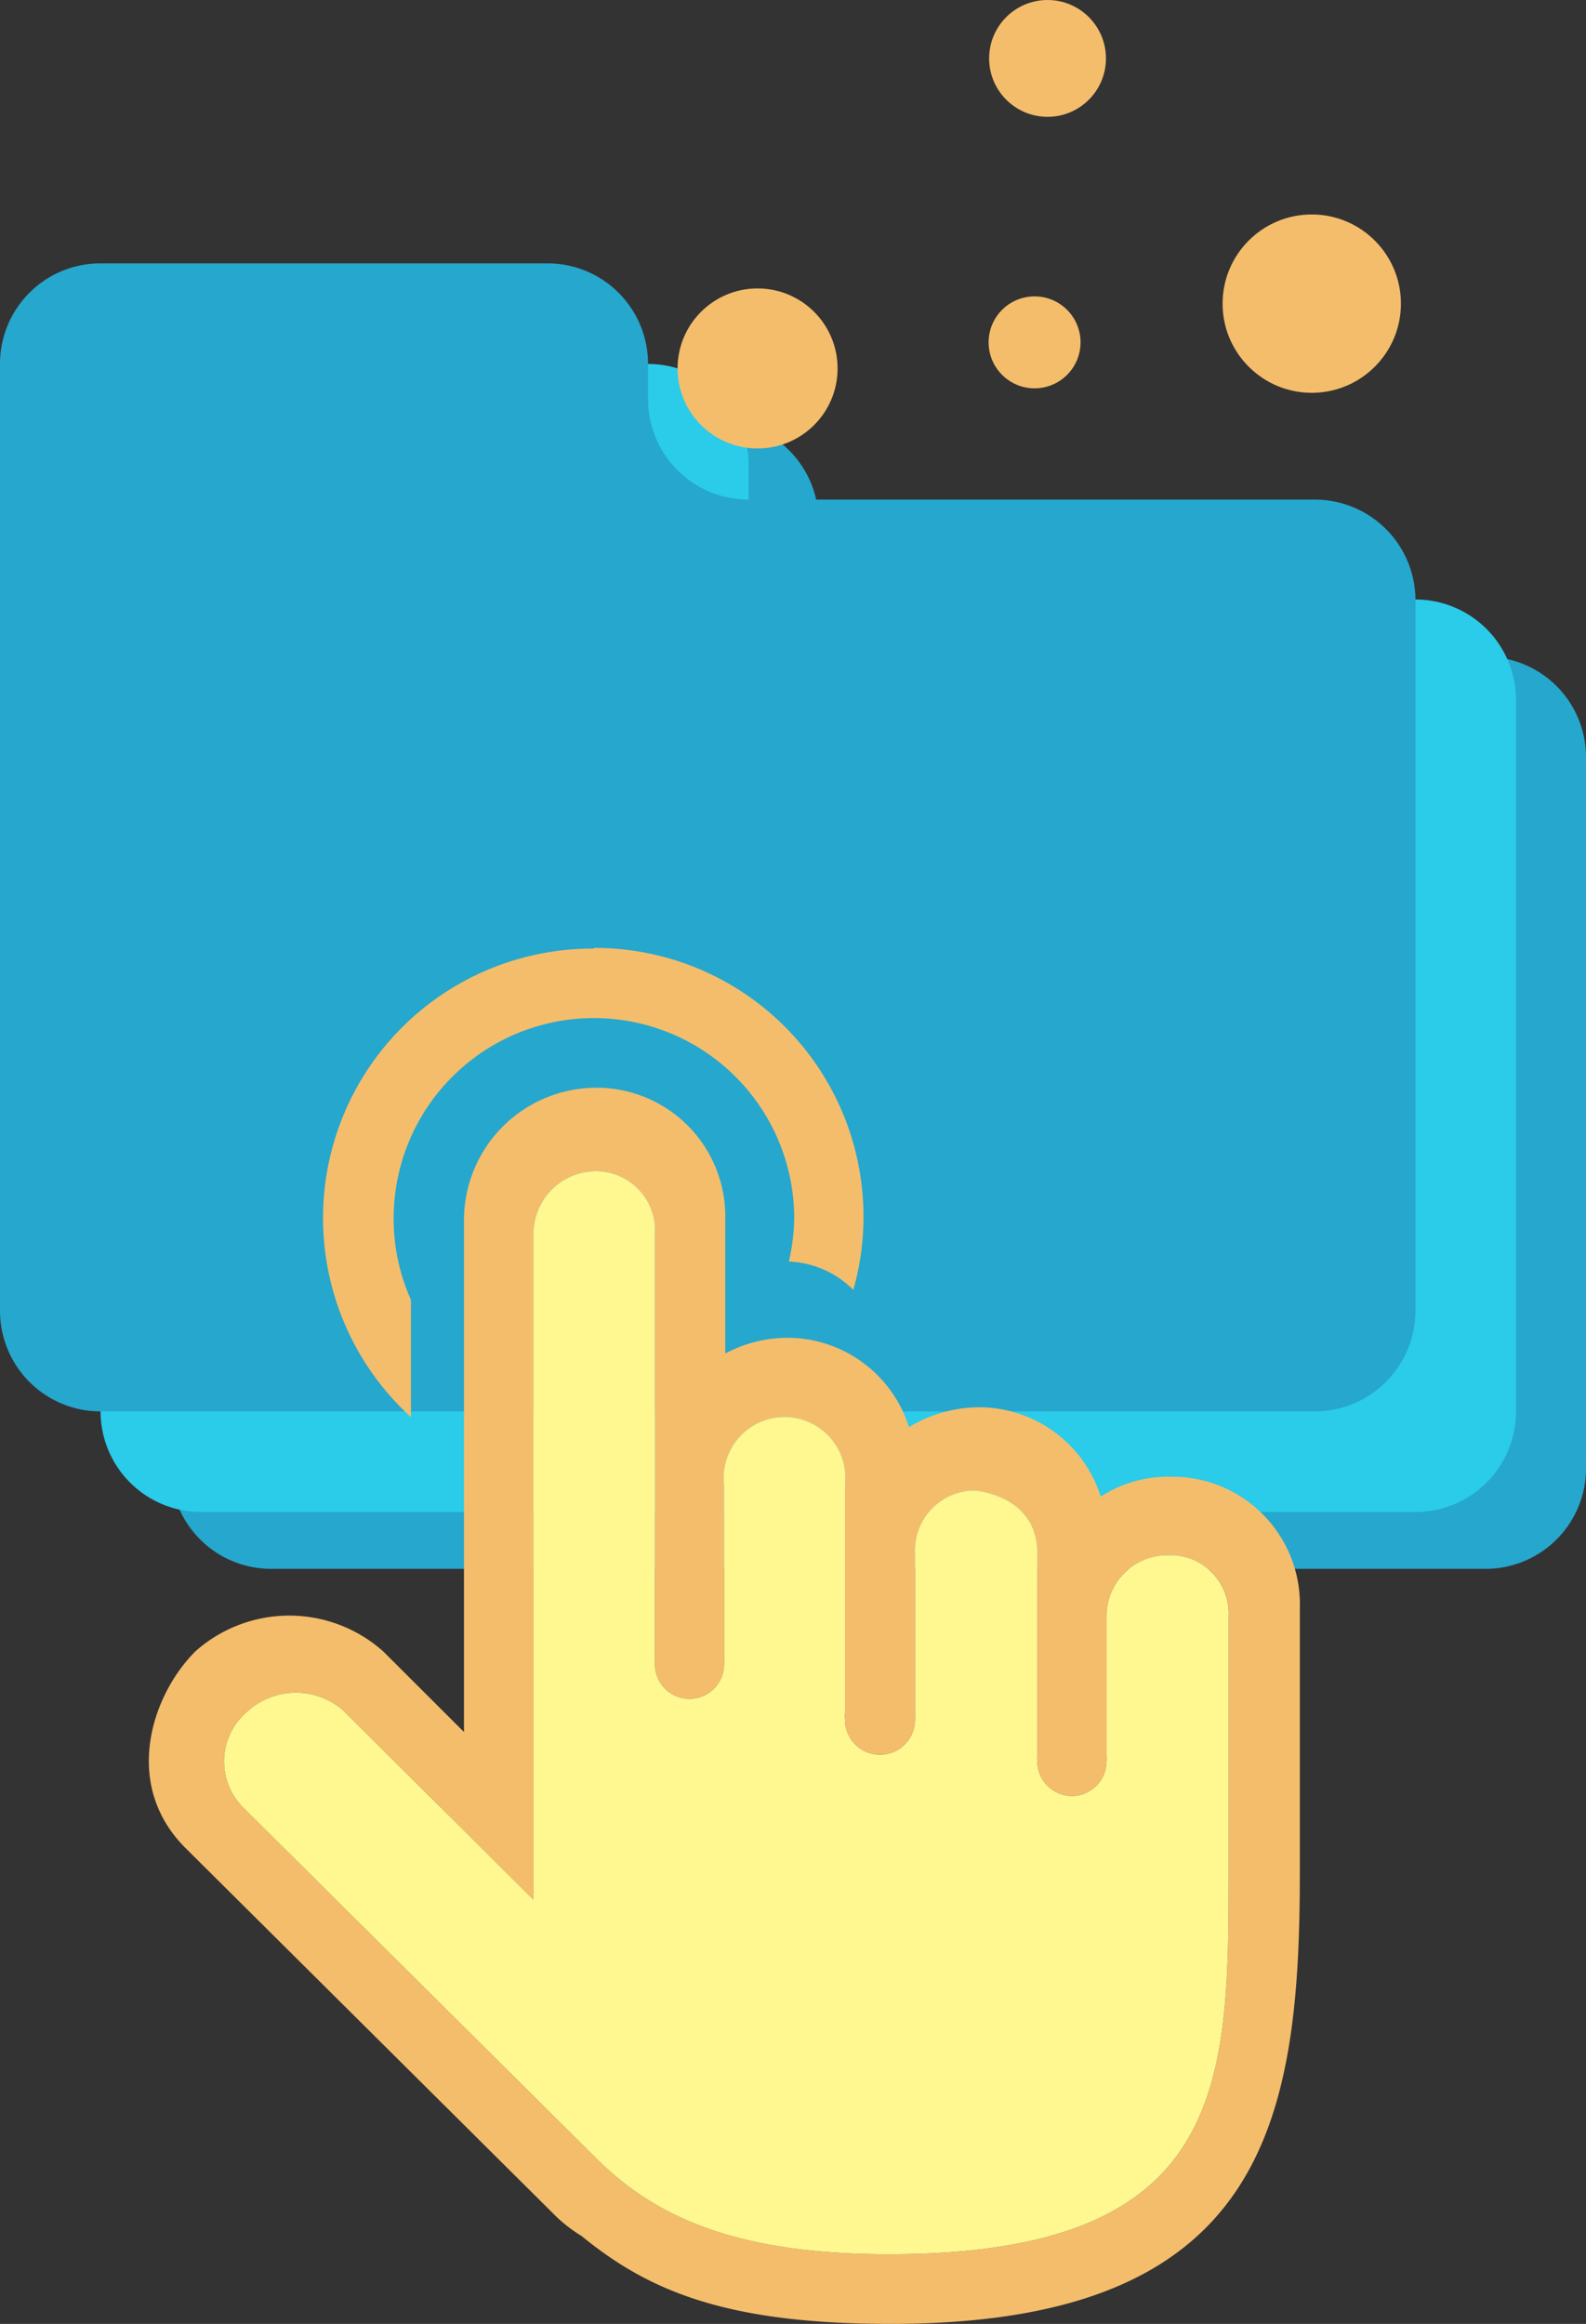 <svg id="layer" xmlns="http://www.w3.org/2000/svg" viewBox="0 0 91.78 134.47"><rect x="0" y="0" width="91.78" height="134.47" fill="#333333" stroke="none"/><defs><style>.cls-1{fill:#26a7cd;}.cls-2{fill:#2bcbea;}.cls-3{fill:#f4bd6c;}.cls-4{fill:#fff78f;}</style></defs><title>transmission-02</title><path class="cls-1" d="M91.78,43.84V85A5.81,5.81,0,0,1,86,90.78H15.69A5.81,5.81,0,0,1,9.88,85V30.17a5.81,5.81,0,0,1,5.81-5.81H41.56a5.81,5.81,0,0,1,5.81,5.81v2A5.83,5.83,0,0,0,53.19,38H86A5.81,5.81,0,0,1,91.78,43.84Z"/><path class="cls-2" d="M87.73,40.55V81.68a5.81,5.81,0,0,1-5.81,5.81H11.64a5.82,5.82,0,0,1-5.82-5.81V26.88a5.83,5.83,0,0,1,5.82-5.82H37.51a5.82,5.82,0,0,1,5.81,5.82v2a5.81,5.81,0,0,0,5.81,5.81H81.92A5.82,5.82,0,0,1,87.73,40.55Z"/><path class="cls-1" d="M81.91,34.72V75.85a5.83,5.83,0,0,1-5.82,5.82H5.81A5.82,5.82,0,0,1,0,75.85V21.05a5.81,5.81,0,0,1,5.81-5.81H31.69a5.81,5.81,0,0,1,5.81,5.81V23.1a5.81,5.81,0,0,0,5.81,5.81H76.09A5.82,5.82,0,0,1,81.91,34.72Z"/><path class="cls-3" d="M34.36,54.89A15.59,15.59,0,0,0,23.78,82V75.21a11.41,11.41,0,0,1-1-4.71,11.59,11.59,0,1,1,23.18,0A11.84,11.84,0,0,1,45.65,73a5.54,5.54,0,0,1,3.73,1.64,15.55,15.55,0,0,0-15-19.79ZM67.79,85.45h-.21A7.13,7.13,0,0,0,63.7,86.6a7.4,7.4,0,0,0-7-5.17,7.92,7.92,0,0,0-4.1,1.15,7.38,7.38,0,0,0-7-5.17,7.66,7.66,0,0,0-3.63.91V70.58a7.45,7.45,0,0,0-7.43-7.64,7.67,7.67,0,0,0-7.69,7.64v29.64l-4.67-4.66a8.17,8.17,0,0,0-10.88,0c-2.55,2.56-4.23,7.71-.57,11.37l21.47,21.34a8.46,8.46,0,0,0,1.45,1.11c3.91,3.2,8.4,5.09,17.89,5.09,21.67,0,23.68-11.7,23.68-26.12V93.08A7.38,7.38,0,0,0,67.79,85.45Zm3.31,22.9h0c0,12.2-.06,22.09-19.64,22.09-8.28,0-13.27-1.84-17-5.59l-20.33-20.2a3.77,3.77,0,0,1,.13-5.57,4.17,4.17,0,0,1,5.6-.11s3.56,3.55,6.64,6.6c2.32,2.32,4.37,4.35,4.37,4.35V71.38a3.63,3.63,0,0,1,3.64-3.61,3.42,3.42,0,0,1,3.39,3.61V95.89h0a2.73,2.73,0,0,0,0,.41,2,2,0,0,0,4,0,2.71,2.71,0,0,0,0-.41h0v-10a3.52,3.52,0,1,1,7,0V99.11h0a1.75,1.75,0,0,0,0,.4,2,2,0,0,0,4.05,0,2.58,2.58,0,0,0,0-.4h0V89.87a3.46,3.46,0,0,1,3.44-3.62s3.64.23,3.64,3.62v11.65h0a1.75,1.75,0,0,0,0,.4,2,2,0,0,0,2,2,2,2,0,0,0,2-2,2.58,2.58,0,0,0,0-.4h0v-8A3.51,3.51,0,0,1,67.58,90a3.36,3.36,0,0,1,3.52,3.61Z"/><path class="cls-4" d="M71.1,93.56v14.79h0c0,12.2-.06,22.09-19.64,22.09-8.28,0-13.27-1.84-17-5.59l-20.33-20.2a3.77,3.77,0,0,1,.13-5.57,4.17,4.17,0,0,1,5.6-.11s3.56,3.55,6.64,6.6c2.32,2.32,4.37,4.35,4.37,4.35V71.38a3.63,3.63,0,0,1,3.64-3.61,3.42,3.42,0,0,1,3.39,3.61V95.89h0a2.73,2.73,0,0,0,0,.41,2,2,0,0,0,4,0,2.71,2.71,0,0,0,0-.41h0v-10a3.52,3.52,0,1,1,7,0V99.11h0a1.75,1.75,0,0,0,0,.4,2,2,0,0,0,4.05,0,2.58,2.58,0,0,0,0-.4h0V89.87a3.46,3.46,0,0,1,3.44-3.62s3.64.23,3.64,3.62v11.65h0a1.75,1.75,0,0,0,0,.4,2,2,0,0,0,2,2,2,2,0,0,0,2-2,2.58,2.58,0,0,0,0-.4h0v-8A3.51,3.51,0,0,1,67.58,90,3.36,3.36,0,0,1,71.1,93.56Z"/><circle class="cls-3" cx="43.84" cy="21.32" r="4.63"/><circle class="cls-3" cx="60.62" cy="3.38" r="3.38"/><circle class="cls-3" cx="75.91" cy="17.57" r="5.16"/><circle class="cls-3" cx="59.87" cy="19.81" r="2.66"/></svg>